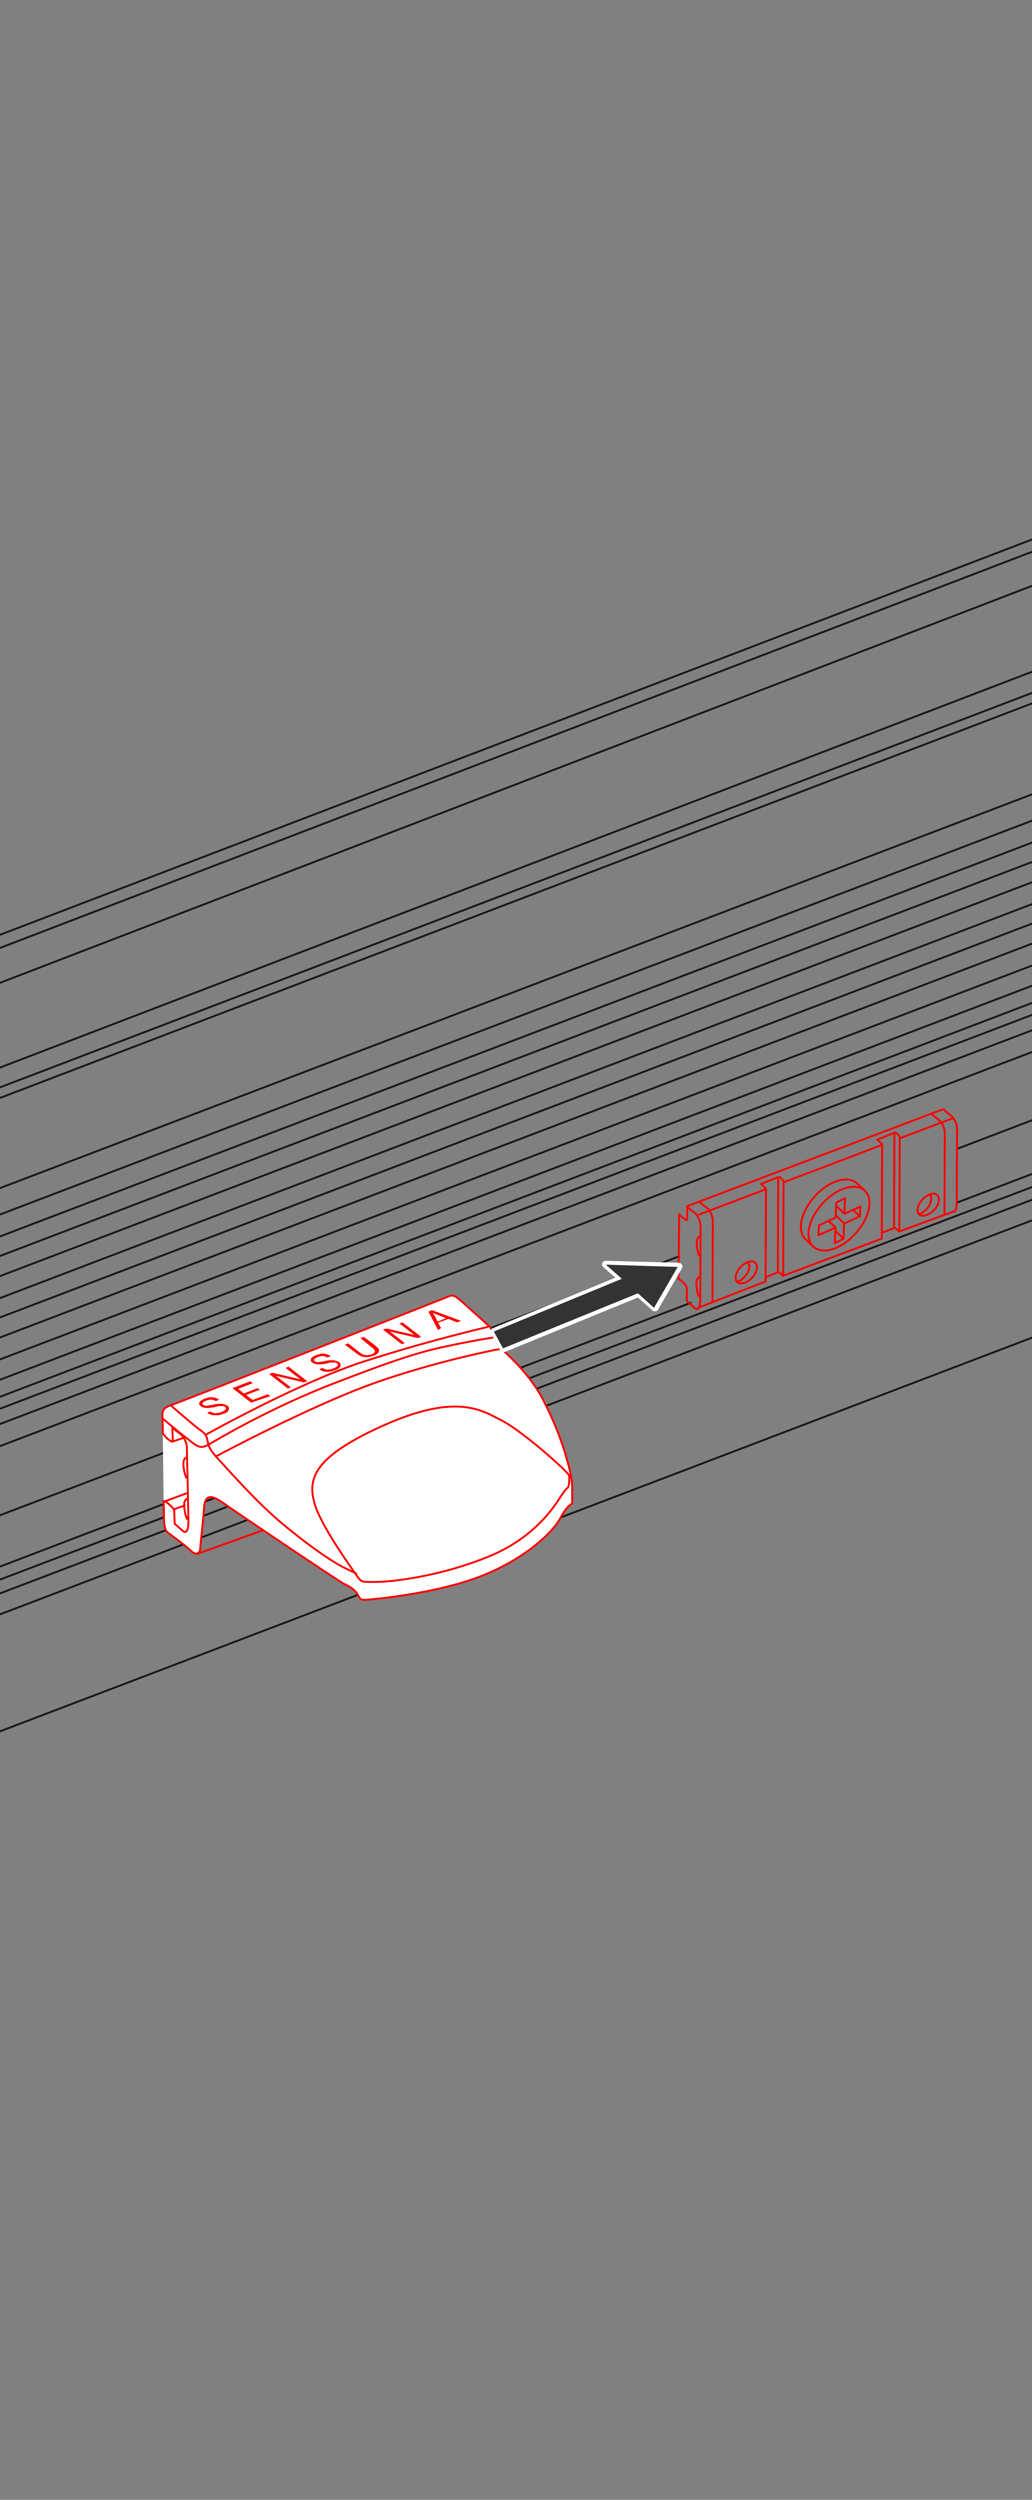 <?xml version="1.0" encoding="utf-8"?>
<!-- Generator: Adobe Illustrator 27.8.1, SVG Export Plug-In . SVG Version: 6.00 Build 0)  -->
<svg version="1.1" id="Ebene_1" xmlns="http://www.w3.org/2000/svg" xmlns:xlink="http://www.w3.org/1999/xlink" x="0px" y="0px"
	 width="270px" height="653.9px" viewBox="0 0 270 653.9" style="enable-background:new 0 0 270 653.9;" xml:space="preserve">
<rect x="0" y="0" width="270" height="653.9" fill="#808080" stroke="none"/>
<style type="text/css">
	.st0{fill:none;stroke:#181716;stroke-width:0.5;stroke-linecap:round;stroke-linejoin:round;stroke-miterlimit:10;}
	.st1{fill:none;stroke:#FF0000;stroke-width:0.5;stroke-linecap:round;stroke-linejoin:round;stroke-miterlimit:10;}
	.st2{fill:#FFFFFF;stroke:#181716;stroke-width:0.5;stroke-linecap:round;stroke-linejoin:round;stroke-miterlimit:10;}
	.st3{fill:#FFFFFF;stroke:#FF0000;stroke-width:0.5;stroke-linecap:round;stroke-linejoin:round;stroke-miterlimit:10;}
	.st4{fill:#FF0000;}
	.st5{fill:#333333;}
	.st6{fill:#FFFFFF;}
</style>
<g>
	<g>
		<g>
			<g>
				<path class="st0" d="M626.8,126.2l-852,325.1l-20.2-23.6c0,0-1.2,0.3-3.5,1.3c-2.3,1-2.6,1.3-2.6,2.5c0,1.2-0.3,18.9,1,26.5
					c1.3,7.6,1.4,9.7,3.3,11.4c1.9,1.7,3.2-0.1,3.2-0.1l0-12.2"/>
				<polyline class="st0" points="-249.7,429.2 -246.7,432 -242.6,437.2 -238,441.4 				"/>
				<polyline class="st0" points="-251.4,430.6 -248.1,433.7 -243.7,438.9 -238,443.9 				"/>
				<path class="st0" d="M-247.7,433.5c0,0,0.3-1.2,1.4-1.6c1.1-0.4,3.1-1,3.1-1"/>
				<path class="st0" d="M-243.4,438.9c0,0-0.1-1.5,1.1-2.1c1.2-0.6,3.1-1.2,3.1-1.2"/>
				<line class="st0" x1="-238.1" y1="436.5" x2="-241.3" y2="437.9"/>
				<path class="st0" d="M-237.5,444.1"/>
				<path class="st0" d="M-233.4,457.4c0,0,1.1-0.5,1.3,1.5c0.1,2,0.1,4.9,0.1,4.9s-1.5-0.4-1.4,0.6c0.1,1,0.5,2.3,1,2.6"/>
				<line class="st0" x1="-233.7" y1="458" x2="-233.5" y2="464.1"/>
				<path class="st0" d="M-235,446.2c0,0,5.9,5.5,7.5,6.3c1.6,0.8,6.5,3.3,7.6,4.1c1.1,0.8,2.2,1.3,2.2,4.3c0,3,0.5,14.4,0.4,19.6
					c-0.1,5.1-1.6,11.1-2.1,11.9"/>
				<path class="st0" d="M-233.6,447.1c0,0,0.1-1.1,0.7-1.3c0.6-0.2,2-0.8,2-0.8"/>
				<line class="st0" x1="-232.8" y1="445.8" x2="-225.5" y2="451.2"/>
				<path class="st0" d="M-227.5,452.5c0,0,0.1-0.7,0.6-1.3c0.5-0.6,0.5-0.6,0.5-0.6"/>
				<path class="st0" d="M-225.2,451.3c0,0,3.7,2.1,5,2.7c1.3,0.6,4,2.6,4.2,4.9c0.2,2.4,0.9,18.1,0.6,21.9
					c-0.3,3.8-1.1,10.2-2.4,12.2"/>
				<path class="st0" d="M-218.1,448.6c0,0,2.6,1.7,4.8,3.4c2.1,1.7,3.6,3.2,3.9,6.7c0.2,3.6,0.5,17.5,0.3,21.4
					c-0.2,3.9-1.9,10.3-1.9,10.3"/>
				<polyline class="st0" points="627.5,121.4 -218.5,444.3 -247,426 -242.4,423.9 -219.2,443.6 				"/>
				<polyline class="st0" points="627.4,116.2 -218.6,439 -247.2,420.7 -241.8,418.6 				"/>
				<polyline class="st0" points="627.3,110.5 -218.7,433.3 -247.3,415 -242.6,413 -219.4,432.7 				"/>
				<polyline class="st0" points="627.2,105.3 -218.8,428.1 -247.4,409.8 -242.8,407.8 				"/>
				<line class="st0" x1="-241.8" y1="418.6" x2="-219.4" y2="438.4"/>
				<line class="st0" x1="-242.7" y1="408" x2="-219.5" y2="427.7"/>
				<polyline class="st0" points="627.1,100.2 -218.9,423.1 -247.5,404.8 -242.1,402.7 				"/>
				<polyline class="st0" points="626.9,94.6 -219.1,417.4 -247.6,399.1 -242.9,397.1 -219.7,416.7 				"/>
				<polyline class="st0" points="626.8,89.3 -219.2,412.2 -247.7,393.9 -243.1,392.1 				"/>
				<line class="st0" x1="-242.1" y1="402.7" x2="-219.8" y2="422.5"/>
				<line class="st0" x1="-243" y1="392" x2="-219.8" y2="411.7"/>
				<polyline class="st0" points="626.7,84.3 -219.3,407.1 -247.8,388.8 -242.5,386.7 				"/>
				<polyline class="st0" points="-220,400.8 -242.3,380.7 -247.9,383.1 -219.4,401.4 635,75.4 				"/>
				<line class="st0" x1="-207.4" y1="389.9" x2="642.2" y2="65.8"/>
				<line class="st0" x1="-209.8" y1="364.6" x2="633.1" y2="42.5"/>
				<polyline class="st0" points="626.7,84.3 630.5,82.6 623.5,80.2 				"/>
				<polyline class="st0" points="626.8,89.3 630.6,87.7 624.2,85.5 				"/>
				<polyline class="st0" points="626.9,94.6 630.7,92.9 624.3,90.7 				"/>
				<polyline class="st0" points="627.1,100.2 630.8,98.6 623.3,96 				"/>
				<polyline class="st0" points="627.2,105.3 630.9,103.6 624.6,101.4 				"/>
				<polyline class="st0" points="627.3,110.5 631,108.9 624.7,106.7 				"/>
				<polyline class="st0" points="627.4,116.2 631.1,114.5 623.6,112 				"/>
				<polyline class="st0" points="627.5,121.4 631.2,119.8 624.3,117.4 				"/>
				<line class="st0" x1="-242.5" y1="386.7" x2="-220.1" y2="406.5"/>
				<path class="st0" d="M588.6,17.2"/>
				<path class="st0" d="M-222.4,455.1c0,0,0.2-2,2.5-2.8c2.3-0.7,849.6-324.1,849.6-324.1"/>
				<path class="st0" d="M-219.2,457.1c0,0,0.7-1.4,3-2.2C-214,454.2,633,131,633,131"/>
				<path class="st0" d="M-217.9,460.2c0,0,1,0.9,2.8,0.2c1.9-0.7,850.4-324.7,850.4-324.7"/>
				<path class="st0" d="M177.7,328.6C-17.8,403.2-214.4,478-215.3,478.3c0,0-1,0.7-1.9-0.3"/>
				<path class="st0" d="M635.2,153.6c0,0-181.3,69.2-384.5,146.8"/>
				<path class="st0" d="M180.7,340.8C-21,417.7-215.9,492.4-216.8,492.7"/>
				<path class="st0" d="M627.2,170.8c0,0-182.6,69.7-376.9,143.8"/>
				<path class="st0" d="M-236.6,463.3c-3.7-3.1-6.6-5.3-7.5-6.3c-2.2-2.4-2.5-1.5-2.5,0.6c0,2.1,0.3,12.5,0.3,12.5"/>
				<path class="st0" d="M-216.8,492.7c-2.2,0.8-3.1-0.1-4.9-1.9c-1.9-1.8-0.7-5.4-0.8-9.4c-0.1-3.9,0-5.9-1.4-7.3
					c-0.7-0.7-3.9-3.3-8.6-7.1"/>
				<path class="st0" d="M622.4,123.4c0,0,3.9,2.3,7.7,5.1c3.8,2.8,5.2,4.3,5.3,7.6c0.1,3.3,0.6,18.8,0.2,22.1
					c-0.4,3.4-1,8.8-2.1,9.9c-1.1,1.1-8,3.5-8,3.5"/>
				<path class="st0" d="M619.6,129c0,0,4.7,2.5,6.3,4.4c1.6,1.9,3,2.4,2.8,10.3c-0.1,7.9,0.5,10.7,0.2,15.4c-0.2,4.7-1.5,11.6-2,12
					"/>
				<g>
					<g>
						<path class="st1" d="M177.5,334.5c0,0,2.2,1.5,2.2,2.5c0,0.9,0,3.3,0,3.3s1.4,1.3,2.1,1.9c0.7,0.6,1.4,0.1,1.4-2.2
							c0-2.3,0.1-17.5,0.1-19.1c0-1.6-0.8-3.2-1.9-3.9c-1.1-0.8-1.6-1.4-1.6-1.4s0,1.2,0,2.5c0,1.3-0.1,1.3-0.9,0.6
							c-0.9-0.6-1.2-1.1-1.2-1.1L177.5,334.5z"/>
						<path class="st1" d="M186.4,340.6c0-2.3,0.1-19.4,0.1-21c0-1.6-0.8-3.2-1.9-3.9c-1.1-0.8-1.6-1.4-1.6-1.4"/>
						<path class="st1" d="M199.1,309.7c0,0,0.7,0.6,1.3,1.2l-0.1,24.4"/>
						<path class="st1" d="M204,307.9c0,0,0.4,0.3,1,1"/>
						<path class="st1" d="M203.7,332.7c0,0,0.5,0.4,1.2,1.1"/>
						<path class="st1" d="M183.1,323.4c0,0-0.9,0.2-0.8,2.1c0.1,1.9,0.6,2.9,0.6,2.9"/>
						<path class="st1" d="M183,334c0,0-0.9,0.2-0.8,2.1c0.1,1.9,0.6,2.9,0.6,2.9"/>
					</g>
					<g>
						<path class="st1" d="M249.8,316.8c0.3-0.3,0.5-1,0.5-2.2c0-2.3,0.1-17.5,0.1-19.1c0-1.6-0.8-3.2-1.9-3.9
							c-1.1-0.8-1.6-1.4-1.6-1.4"/>
					</g>
					<line class="st1" x1="235.3" y1="322.1" x2="249.8" y2="316.8"/>
					<line class="st1" x1="204.9" y1="333.7" x2="230.7" y2="324"/>
					<line class="st1" x1="182.6" y1="342.1" x2="200.3" y2="335.2"/>
					<line class="st1" x1="179.8" y1="315.5" x2="246.6" y2="290.2"/>
					<line class="st1" x1="235.8" y1="297.6" x2="249.3" y2="292.5"/>
					<line class="st1" x1="205.2" y1="309.2" x2="230.7" y2="299.5"/>
					<line class="st1" x1="182.9" y1="317.7" x2="200.3" y2="311.1"/>
					<g>
						<path class="st1" d="M212.8,326.1c-2.4-2.2-1.3-7.2,2.4-11.3c3.7-4.1,8.6-5.5,11-3.4c2.4,2.2,1.3,7.2-2.4,11.3
							C220.1,326.8,215.2,328.3,212.8,326.1z"/>
						<path class="st1" d="M212.8,326.1l-2-1.9c-2.4-2.2-1.3-7.2,2.4-11.3c3.7-4.1,8.6-5.5,11-3.4l2,1.9"/>
						<polygon class="st1" points="220.7,324 220.8,320.1 225,318.1 225.1,315.6 220.9,317.5 221.1,313.4 218.8,314.6 218.6,318.5 
							214.3,320.5 214.1,323.1 218.6,321.1 218.4,325.2 						"/>
						<line class="st1" x1="218.9" y1="315.5" x2="220.8" y2="317.4"/>
						<line class="st1" x1="218.7" y1="317.9" x2="220.8" y2="320"/>
						<line class="st1" x1="216.8" y1="319.4" x2="218.6" y2="321.1"/>
						<line class="st1" x1="218.6" y1="322" x2="220.6" y2="323.9"/>
						<line class="st1" x1="223.3" y1="316.6" x2="225" y2="318.2"/>
					</g>
					<line class="st1" x1="205" y1="309.3" x2="204.9" y2="333.7"/>
					<line class="st1" x1="203.6" y1="308.2" x2="203.5" y2="332.7"/>
					<line class="st1" x1="199.1" y1="309.7" x2="203.6" y2="307.9"/>
					<line class="st1" x1="200.3" y1="334.1" x2="203.5" y2="332.8"/>
					<g>
						<path class="st1" d="M229.5,298.1c0,0,0.7,0.6,1.3,1.2l-0.1,24.6"/>
						<path class="st1" d="M234.4,296.3c0,0,0.4,0.3,1,1"/>
						<path class="st1" d="M234.1,321.1c0,0,0.5,0.4,1.2,1.1"/>
						<line class="st1" x1="235.4" y1="297.6" x2="235.3" y2="322.1"/>
						<line class="st1" x1="234" y1="296.6" x2="233.9" y2="321.1"/>
						<line class="st1" x1="229.5" y1="298.1" x2="234.3" y2="296.2"/>
						<line class="st1" x1="230.7" y1="322.5" x2="233.9" y2="321.2"/>
					</g>
					<path class="st1" d="M247.1,317.4c0-2.3,0.1-19.3,0.1-20.8c0-1.6-0.8-3.2-1.9-3.9c-1.1-0.8-1.6-1.4-1.6-1.4"/>
					<g>
						<path class="st1" d="M192.9,335.4c-0.8-0.8-0.5-2.5,0.8-3.9c1.3-1.4,3-2,3.9-1.2c0.8,0.8,0.5,2.5-0.8,3.9
							C195.5,335.6,193.8,336.1,192.9,335.4z"/>
						<path class="st1" d="M195.6,330.1c0.8,0.8,0.5,2.5-0.8,3.9c-0.6,0.6-1.2,1.1-1.9,1.3"/>
					</g>
					<g>
						<path class="st1" d="M240.5,317.7c-0.8-0.8-0.5-2.5,0.8-3.9c1.3-1.4,3-2,3.9-1.2c0.8,0.8,0.5,2.5-0.8,3.9
							C243,317.9,241.3,318.4,240.5,317.7z"/>
						<path class="st1" d="M243.2,312.4c0.8,0.8,0.5,2.5-0.8,3.9c-0.6,0.6-1.2,1.1-1.9,1.3"/>
					</g>
				</g>
				<path class="st0" d="M-236.6,463.3c0,0,0.5,0,0.5-1.9c-0.1-1.9-0.9-8.6-0.9-8.6"/>
				<polyline class="st0" points="-244.1,468.1 -236,464.8 -235.9,466.1 -244.5,469.8 				"/>
				<polyline class="st0" points="-242.9,467.3 -242.8,464.3 -238.2,462.6 				"/>
				<path class="st0" d="M-243.3,378.5c0,0-5.8-4.4-6.7-7.9c-0.9-3.5-1.3-6.1-0.7-12.1c0.5-6.1,1.9-11,2.8-13c0.9-2,0.2-2.5-0.9-3.6
					c-0.7-0.7-2.5-1.2,1.8-2.8c4.3-1.6,846.8-324.3,846.8-324.3"/>
				<path class="st0" d="M-243.9,338.4c0,0,32.3,25.5,33.2,26.4c0.8,0.9,3.2,2,0.1,3.5c-1.9,1-0.3,1.5,0.5,4.1
					c0.8,2.6,2.5,13.1,2.5,17.8c0.1,5.3,0.8,5.7-0.5,6.4s-5.9,3.1-6.1,1.2c-0.3-2.4,0.2-10.8-2.3-18.9c-2.5-8-2.6-7.1-2.3-7.9
					c0.3-0.7,4.2-0.9,2.4-2.3c-4.5-3.7-22.4-16-31.5-25.6"/>
				<path class="st0" d="M-243.3,378.5c0,0,23.8,19.3,27,20.1c3.3,0.8,2.3,0,2.3,0"/>
				<path class="st0" d="M-214.3,393.4c0,0,6-1.3,6.7-2.5"/>
				<line class="st0" x1="-216.8" y1="368.3" x2="-209.7" y2="365.8"/>
				<line class="st0" x1="-215.9" y1="369.8" x2="-209.6" y2="367.5"/>
				<path class="st0" d="M-235.6,441.4c0,0,0.7-0.8,0.9,2.2c0.3,3,0.3,3,0.3,3"/>
				<path class="st0" d="M-231,357.3"/>
				<path class="st0" d="M-237.4,462.7l-0.2-2.9c0,0-0.9,0.5-1-2c-0.1-2.5,0-3.7-0.1-4.2c0-0.5,1.5-0.7,1.5-0.7l-0.9-9"/>
				<polyline class="st0" points="-233.6,457 -233.7,448.9 -235.2,448.9 				"/>
				<line class="st0" x1="-240.6" y1="340.3" x2="602.3" y2="16.8"/>
				<line class="st0" x1="-233.3" y1="346.8" x2="602.2" y2="25.5"/>
				<line class="st0" x1="-214.5" y1="361.5" x2="628.1" y2="38.4"/>
				<g>
					<path class="st2" d="M-235.4,448.9c1.3,12.8,1.9,15.7,2.1,16.4c0.2,0.2,0.2,0.6,0.2,0.9c-0.1,0.4-0.5,0.7-1,0.7
						c0,0-0.1,0-0.1,0c-1-0.1-1.3-0.1-3.1-17.8"/>
				</g>
				<path class="st0" d="M606.7,24.7"/>
				<path class="st0" d="M606.8,27.8"/>
				<path class="st0" d="M599.9,14.7c0,0,30.9,25.4,32.2,26.6c1.3,1.2,2.6,3.3,0.5,4.1L-208.8,367"/>
				<path class="st0" d="M602,16.9l0.2,8.6l18.5,15.7"/>
				<path class="st0" d="M631.5,46.1c0,0,3,6.8,3.6,14.5c0.5,7.7,0.1,15.8,0.1,15.8s5.6-1.6,6.3-2.5c0.7-0.9,0.8-10.3,0.5-13.4
					c-0.9-12.6-4.3-16.9-2.8-17.2c2.3-0.5,2.2-1.9,1.5-2.7c-0.7-0.8-4.1-5.5-12.4-13.2c-8.4-7.7-16.2-12.9-18.6-14.5
					c-2.4-1.5-2-1.8-5.2-0.9c-3.2,0.9-4.7,2.3-4.7,2.3"/>
				<line class="st0" x1="633.3" y1="42.3" x2="640.1" y2="39.7"/>
				<line class="st0" x1="632.6" y1="45.4" x2="640.3" y2="42.8"/>
				<path class="st0" d="M259.1,179.9"/>
			</g>
		</g>
		<g>
			<path class="st0" d="M-242.6,484.9l-5.1-5.8c-1.4-1.6-3.5-1.7-3.3,0.5c0.1,1.2-0.3,15.5,0.9,22.8c1.3,7.3,1.6,9.1,3.2,11
				c2.5,3,24.5,20.6,24.5,20.6c1.8,1.7,2.6,2.6,4.8,1.8c4.6-1.6,852.2-325,852.2-325"/>
			<path class="st0" d="M-242.4,482.4l-3.1-3.9c0,0-0.8-1-1.9-1.2c-0.7-0.1-1.9,0-3,0.7"/>
			<line class="st0" x1="-222.8" y1="476.3" x2="-241.2" y2="483.1"/>
			<line class="st0" x1="-228.9" y1="470.3" x2="-247.5" y2="477.3"/>
			<path class="st0" d="M-233.8,497.6"/>
			<path class="st0" d="M-232.6,511.1"/>
			<path class="st0" d="M-227.9,497.1c1.6,0.8,6.3,3.2,7.3,4c1,0.8,2.1,1.2,2.1,4.1c0,2.9,0.5,13.9,0.4,18.8
				c-0.1,4.9-1.5,10.7-2,11.4"/>
			<path class="st0" d="M-242.4,482.4c0,0,10,11.2,16.7,13.6c0,0,3.5,2,4.8,2.6c1.3,0.6,3.9,2.5,4.1,4.8c0.2,2.3,0.8,17.4,0.6,21
				c-0.3,3.7-1.1,9.8-2.3,11.7"/>
			<path class="st0" d="M-212.1,533.6c0,0,1.6-6.2,1.8-9.9c0.2-3.7,0-17.1-0.2-20.6c-0.2-3.4-1.7-4.8-3.7-6.5
				c-2.1-1.7-11-8.2-11-8.2c-6-5.7-8.7-7.2-10.6-9.8c-1.8-2.6-4.4-4-4.4-4"/>
			<path class="st0" d="M-223,499.6c0,0,0.2-1.9,2.4-2.6c2.2-0.7,845.3-321.4,845.3-321.4"/>
			<path class="st0" d="M-242.4,483.1c-1.2,0.6-0.8,0.9-0.8,0.9s4.2,6.8,15.3,13.1c0,0,0.1-0.7,0.6-1.2c1-1.1,0.5-0.6,0.5-0.6l6.7-3
				"/>
			<path class="st0" d="M-219.9,501.6c0,0,0.7-1.4,2.9-2.1c2.2-0.7,844.1-321.9,844.1-321.9"/>
			<path class="st0" d="M-218.4,504.7c0,0,0.7,0.7,2.5,0c1.8-0.7,845.1-322.6,845.1-322.6"/>
			<path class="st0" d="M-222,479.4"/>
			<g>
				<g>
					<path class="st0" d="M-250,483.7"/>
					<path class="st0" d="M-250,483.7"/>
				</g>
			</g>
		</g>
		<g>
			<path class="st0" d="M621.4,173.2c1.9,1,4.7,2.5,5.8,3.8c1.6,1.9,2.9,2.3,2.7,9.9c-0.1,7.6,0.4,10.3,0.2,14.9
				c-0.2,4.5-1.4,11.1-1.9,11.6"/>
			<path class="st0" d="M628.6,170.6c1,0.6,1.9,1.1,2.7,1.7c3.7,2.7,5,4.1,5,7.3c0.1,3.2,0.6,18.1,0.2,21.3c-0.3,3.2-1.1,9-2.1,10"
				/>
		</g>
	</g>
	<g>
		<g>
			<path class="st3" d="M42.6,375.1c0-2.4-0.1-3.6-0.1-4.1c0-1.9-0.3-2.6,2.9-3.7c3.2-1.1,70.9-27.7,72-28.2
				c1.1-0.5,1.7-0.1,3.1,1.1c1.4,1.2,6.8,6.1,7.5,6.7c0.7,0.7,1,2,1.5,3.1c0.5,1.1,0.9,2.2,2.6,3.7c1.7,1.5,6.8,6.4,9.8,12.1
				c3,5.7,5.1,11.2,6.4,15.9c1.4,4.7,1.4,7.2,1.4,7.2l0,4.4c0,0-1.3,0.4-3.1,3.8c-1.8,3.4-8.6,10.3-20.3,15
				c-11.7,4.7-28.3,6.2-29.8,6.3c-1.5,0.1-2.1,0.4-2.8-1.1c-0.7-1.5-2.6-2.5-3.7-3c-1.1-0.5-29.2-19.4-31.8-21.3
				c-2.6-1.8-4.5-2.3-4.8,1.2c-0.2,3.5-1,9.7-1,10.7c0,1.1-0.9,2.3-2.5,0.7c-1.6-1.5-5.3-4.2-5.3-4.2c-0.9-0.7-1.6-0.7-1.7-4.3
				c0-0.4,0-2.1-0.1-4.5"/>
			<path class="st1" d="M43.3,392.8c0,0,2.3,1.5,2.3,2.5c0,1,0.1,3.3,0.1,3.3s1.5,1.3,2.2,1.9c0.7,0.6,1.4,0,1.4-2.3
				c0-2.3-0.4-17.8-0.4-19.4c0-1.6-0.9-3.2-2.1-4c-1.1-0.8-1.7-1.3-1.7-1.3s0,1.2,0.1,2.5c0,1.3,0,1.3-0.9,0.7
				c-0.9-0.6-1.5-1.5-1.5-1.5"/>
			<path class="st1" d="M48.7,381.3c0,0-0.9,0.2-0.7,2.2c0.2,1.9,0.7,3,0.7,3"/>
			<path class="st1" d="M48.9,392.1c0,0-0.9,0.2-0.7,2.2c0.2,1.9,0.7,3,0.7,3"/>
			<path class="st1" d="M42.6,371.1c0,0,8.3,7,9.2,7.2c0.8,0.3,1.5,0.3,2.9-0.5c1.4-0.8,15.4-9.3,32.8-16
				c17.3-6.7,23.2-8.4,30.5-9.9c7.2-1.5,11.5-2.1,11.5-2.1"/>
			<path class="st1" d="M44.9,367.8c0,0,5.7,5,7.4,6.2c1.7,1.2,1.7,1.6,2,2.9c0.3,1.3,0.3,2.1,3.2,5.2c2.9,3.1,10.3,11.6,17.5,17.4
				c7.1,5.8,12.4,9.3,15.3,10.7c2.9,1.4,2.9,1.4,2.9,1.4"/>
			<path class="st1" d="M54,375.2c0,0,24.1-13.5,41-19c16.9-5.5,32.6-9.1,32.6-9.1"/>
			<path class="st1" d="M56.6,380.9c0,0,24.3-13,41-19c17.1-6.1,33.5-9.1,33.5-9.1"/>
			<path class="st1" d="M96.8,413.8c-2.2,0-2.4-0.1-3.5-1.7c-1.1-1.6-9.7-13.4-11.1-19.2c-1.5-5.8-0.7-11.7,18.5-20.2
				c19.2-8.5,25.7-3.6,30.8-1c5.1,2.6,17.3,13.4,17.4,14.3c0.1,0.9,0,2.9-0.4,3.2c-0.4,0.2-1,1-2.1,2.7c-1.1,1.7-6.3,10.2-18.2,15.1
				C116.3,412,102.8,414,96.8,413.8z"/>
			<g>
				<g>
					<path class="st4" d="M54.2,369.6l0.8-0.4c0.3,0.2,0.6,0.3,0.9,0.4c0.3,0.1,0.6,0.1,1,0c0.4,0,0.8-0.1,1.1-0.3
						c0.3-0.1,0.6-0.3,0.8-0.4c0.2-0.2,0.3-0.3,0.3-0.5c0-0.1-0.1-0.3-0.2-0.4c-0.2-0.1-0.3-0.2-0.6-0.2c-0.2,0-0.5,0-0.9,0
						c-0.2,0-0.7,0.1-1.4,0.3c-0.7,0.1-1.2,0.2-1.6,0.2c-0.4,0-0.8,0-1.1-0.1c-0.3-0.1-0.6-0.2-0.8-0.4c-0.2-0.2-0.4-0.4-0.4-0.6
						c0-0.2,0.1-0.5,0.3-0.7c0.2-0.2,0.6-0.4,1-0.6c0.5-0.2,1-0.3,1.4-0.4c0.5-0.1,0.9,0,1.4,0.1c0.4,0.1,0.8,0.3,1.1,0.5l-0.8,0.4
						c-0.4-0.2-0.7-0.3-1.2-0.4c-0.4,0-0.9,0.1-1.4,0.3c-0.5,0.2-0.8,0.4-0.9,0.6c-0.1,0.2,0,0.4,0.2,0.5c0.2,0.1,0.4,0.2,0.7,0.2
						c0.3,0,0.8-0.1,1.6-0.2c0.8-0.2,1.4-0.3,1.7-0.3c0.5,0,1,0,1.3,0.1c0.4,0.1,0.7,0.2,1,0.4c0.3,0.2,0.4,0.4,0.4,0.7
						c0,0.3-0.1,0.5-0.3,0.8c-0.2,0.2-0.6,0.5-1.1,0.6c-0.6,0.2-1.1,0.4-1.7,0.4s-1,0-1.5-0.1C55,370,54.5,369.8,54.2,369.6z"/>
				</g>
				<g>
					<path class="st4" d="M65.7,366.9l-4.9-3.8l4.7-1.8l0.6,0.5l-3.8,1.5l1.5,1.2l3.6-1.4l0.6,0.4l-3.6,1.4l1.7,1.3l4-1.5l0.6,0.5
						L65.7,366.9z"/>
				</g>
				<g>
					<path class="st4" d="M75.3,363.2l-4.9-3.8l0.9-0.3l7.3,1.7l-3.9-3l0.8-0.3l4.9,3.8l-0.9,0.3l-7.3-1.7l3.9,3L75.3,363.2z"/>
				</g>
				<g>
					<path class="st4" d="M83.5,358.2l0.8-0.4c0.3,0.2,0.6,0.3,0.9,0.4c0.3,0.1,0.6,0.1,1,0c0.4,0,0.8-0.1,1.1-0.3
						c0.3-0.1,0.6-0.3,0.8-0.4c0.2-0.2,0.3-0.3,0.3-0.5c0-0.1-0.1-0.3-0.2-0.4c-0.2-0.1-0.3-0.2-0.6-0.2c-0.2,0-0.5,0-0.9,0
						c-0.2,0-0.7,0.1-1.4,0.3c-0.7,0.1-1.2,0.2-1.6,0.2c-0.4,0-0.8,0-1.2-0.1c-0.3-0.1-0.6-0.2-0.8-0.4c-0.3-0.2-0.4-0.4-0.4-0.6
						c0-0.2,0.1-0.5,0.3-0.7c0.2-0.2,0.6-0.4,1-0.6c0.5-0.2,1-0.3,1.4-0.4c0.5-0.1,0.9,0,1.4,0.1c0.4,0.1,0.8,0.3,1.1,0.5l-0.8,0.4
						c-0.4-0.2-0.7-0.3-1.2-0.4c-0.4,0-0.9,0.1-1.4,0.3c-0.5,0.2-0.8,0.4-0.9,0.6c-0.1,0.2,0,0.4,0.2,0.5c0.2,0.1,0.4,0.2,0.7,0.2
						c0.3,0,0.8-0.1,1.6-0.2c0.8-0.2,1.4-0.3,1.7-0.3c0.5,0,1,0,1.3,0.1c0.4,0.1,0.7,0.2,1,0.4c0.3,0.2,0.4,0.4,0.4,0.7
						c0,0.3-0.1,0.5-0.3,0.8c-0.2,0.2-0.6,0.5-1.1,0.6c-0.6,0.2-1.1,0.4-1.7,0.4c-0.5,0.1-1,0-1.5-0.1
						C84.3,358.6,83.9,358.4,83.5,358.2z"/>
				</g>
				<g>
					<path class="st4" d="M94.3,350l0.9-0.3l2.9,2.2c0.5,0.4,0.8,0.7,1,1c0.1,0.3,0.1,0.6-0.1,0.9c-0.2,0.3-0.6,0.6-1.2,0.8
						c-0.6,0.2-1.2,0.4-1.7,0.4c-0.5,0-1.1,0-1.5-0.2c-0.5-0.2-1-0.5-1.5-0.9l-2.9-2.2l0.9-0.3l2.8,2.2c0.4,0.3,0.8,0.6,1.1,0.7
						c0.3,0.1,0.6,0.2,1,0.2c0.4,0,0.7-0.1,1.1-0.2c0.6-0.2,1-0.5,1-0.8c0-0.3-0.2-0.6-0.9-1.1L94.3,350z"/>
				</g>
				<g>
					<path class="st4" d="M105.1,351.6l-4.9-3.8l0.9-0.3l7.3,1.7l-3.9-3l0.8-0.3l4.9,3.8l-0.9,0.3l-7.3-1.7l3.9,3L105.1,351.6z"/>
				</g>
				<g>
					<path class="st4" d="M114.6,347.9l-2.5-4.8l0.9-0.4l7.6,2.8l-1,0.4l-2.3-0.9l-2.7,1l0.8,1.4L114.6,347.9z M114.5,345.7l2.2-0.9
						l-2-0.8c-0.6-0.2-1.1-0.4-1.5-0.6c0.2,0.3,0.4,0.6,0.6,0.9L114.5,345.7z"/>
				</g>
			</g>
		</g>
		<line class="st3" x1="51.5" y1="406.5" x2="68.7" y2="400.3"/>
		<line class="st3" x1="42.9" y1="392.8" x2="49.1" y2="390.5"/>
		<line class="st3" x1="45.5" y1="394.8" x2="48.3" y2="393.8"/>
		<line class="st3" x1="45.1" y1="377.1" x2="48" y2="376.1"/>
	</g>
	<g>
		<path class="st5" d="M131.6,353.2c-0.2,0-0.4-0.1-0.4-0.3l-2.4-4.4c-0.1-0.1-0.1-0.3,0-0.4c0-0.1,0.1-0.2,0.3-0.3l32.8-13.5
			l-3.7-3.3c-0.2-0.1-0.2-0.4-0.1-0.6c0.1-0.2,0.3-0.3,0.5-0.3c0,0,18.8,0.6,18.8,0.6c0.2,0,0.3,0.1,0.4,0.3s0.1,0.3,0,0.5
			l-6.2,10.7c-0.1,0.1-0.2,0.2-0.4,0.2c0,0-0.1,0-0.1,0c-0.1,0-0.2,0-0.3-0.1l-4-3.5l-35,14.3C131.7,353.2,131.7,353.2,131.6,353.2z
			"/>
		<path class="st6" d="M158.5,330.8l18.8,0.6l-6.2,10.7l-4.2-3.8l-35.3,14.4l-2.4-4.4l33.5-13.8L158.5,330.8 M158.5,329.8
			c-0.4,0-0.8,0.2-0.9,0.6c-0.2,0.4-0.1,0.8,0.3,1.1l3.1,2.7l-32,13.2c-0.3,0.1-0.5,0.3-0.6,0.6c-0.1,0.3-0.1,0.6,0.1,0.8l2.4,4.4
			c0.2,0.3,0.5,0.5,0.9,0.5c0.1,0,0.3,0,0.4-0.1l34.7-14.2l3.7,3.3c0.2,0.2,0.4,0.3,0.7,0.3c0.1,0,0.1,0,0.2,0
			c0.3,0,0.6-0.2,0.7-0.5l6.2-10.7c0.2-0.3,0.2-0.7,0-1c-0.2-0.3-0.5-0.5-0.8-0.5L158.5,329.8C158.5,329.8,158.5,329.8,158.5,329.8
			L158.5,329.8z"/>
	</g>
</g>
</svg>
